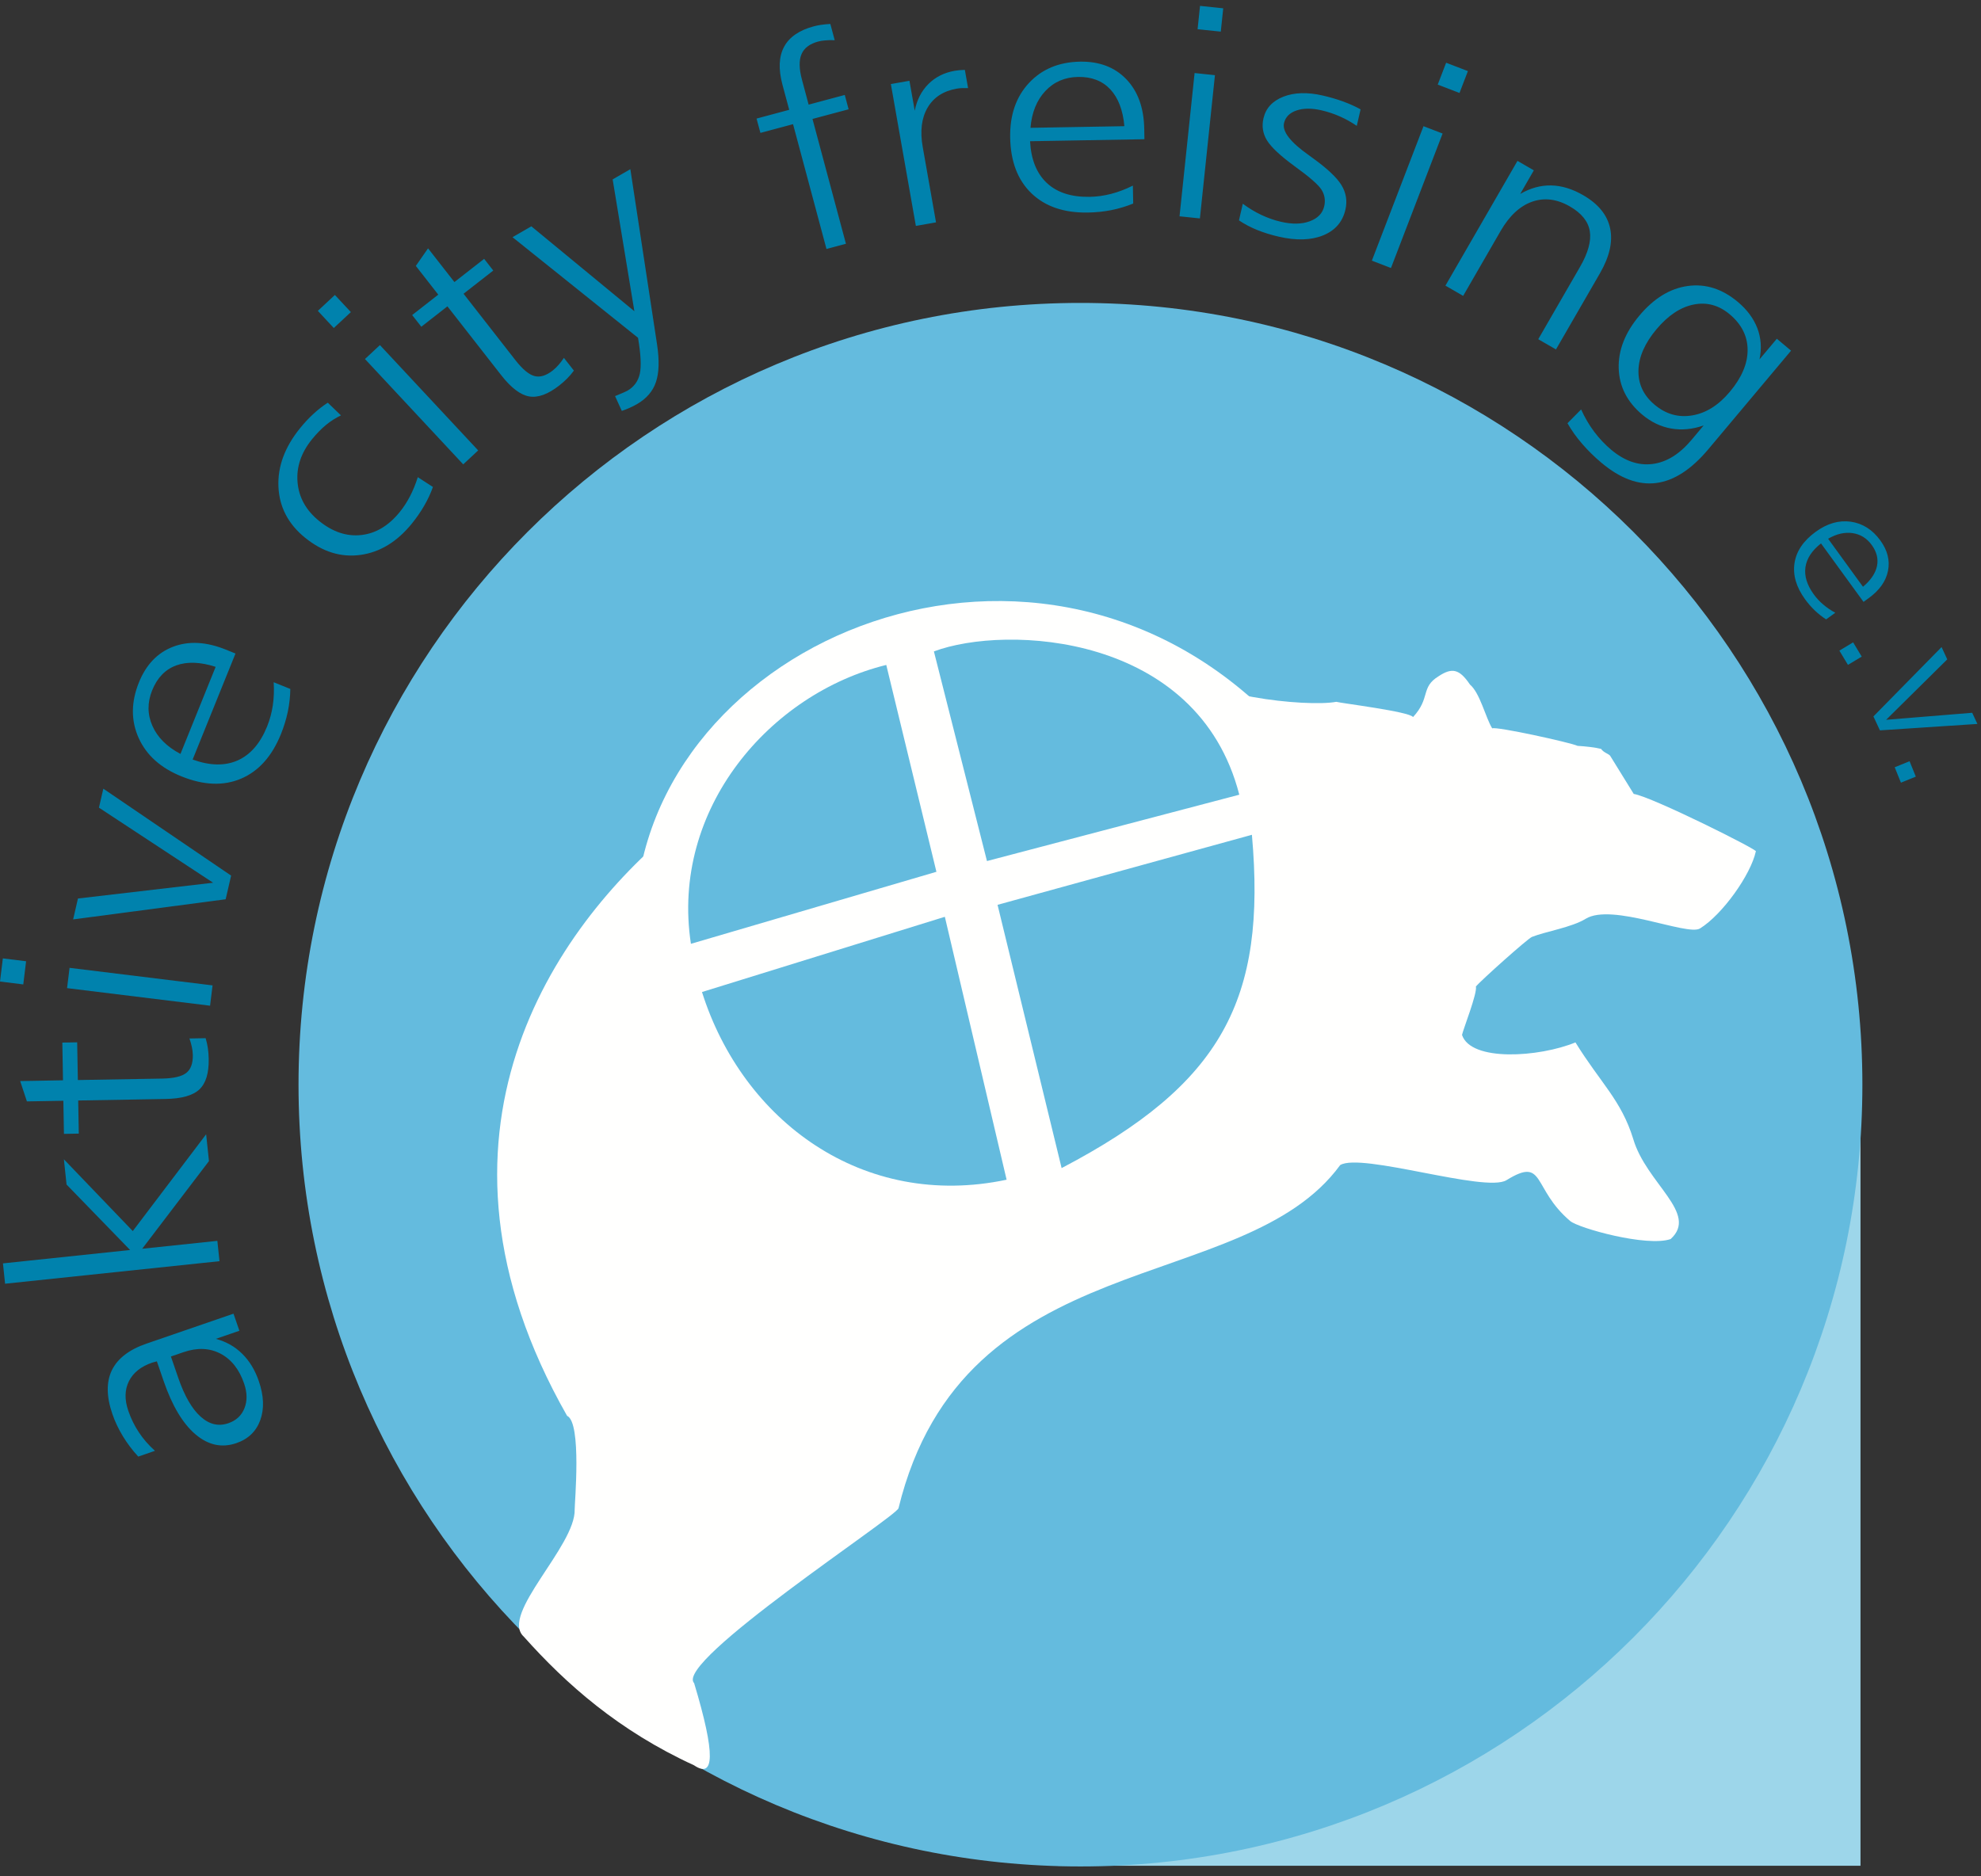 <svg xmlns="http://www.w3.org/2000/svg" viewBox="0 0 114 108">
  <rect x="0" y="0" width="114" height="108" fill="#333333" stroke="none"/>
  <g fill="none" fill-rule="evenodd">
    <polygon fill="#9DD6EA" points="60.864 60.291 107.065 60.291 107.065 107.391 60.864 107.391"/>
    <path fill="#64BBDE" d="M62.176,17.436 C87.028,17.436 107.174,37.581 107.174,62.432 C107.174,87.284 87.028,107.43 62.176,107.43 C37.325,107.43 17.179,87.284 17.179,62.432 C17.179,37.581 37.325,17.436 62.176,17.436"/>
    <path fill="#0082AD" d="M109.89,43.816 L110.249,44.703 L109.392,45.05 L109.034,44.162 L109.89,43.816 Z M111.731,37.245 L112.059,37.952 L108.54,41.431 L113.494,41.027 L113.793,41.669 L108.183,42.039 L107.809,41.237 L111.731,37.245 Z M106.642,36.974 L107.136,37.794 L106.344,38.27 L105.85,37.45 L106.642,36.974 Z M107.209,33.774 C107.659,33.396 107.926,32.998 108.014,32.584 C108.1,32.169 107.999,31.763 107.709,31.365 C107.428,30.979 107.062,30.752 106.61,30.686 C106.156,30.621 105.688,30.728 105.202,31.01 L107.209,33.774 Z M107.547,34.421 L107.239,34.644 L104.793,31.279 C104.269,31.688 103.971,32.145 103.897,32.649 C103.826,33.153 103.986,33.674 104.378,34.213 C104.53,34.423 104.711,34.618 104.918,34.794 C105.122,34.97 105.356,35.128 105.615,35.269 L105.087,35.652 C104.854,35.502 104.639,35.331 104.437,35.139 C104.236,34.946 104.049,34.732 103.874,34.491 C103.365,33.789 103.163,33.093 103.269,32.406 C103.376,31.721 103.783,31.121 104.49,30.608 C105.15,30.128 105.82,29.935 106.502,30.028 C107.185,30.124 107.753,30.483 108.208,31.109 C108.619,31.674 108.767,32.256 108.649,32.852 C108.532,33.45 108.163,33.971 107.547,34.421 Z M101.254,20.685 L102.251,19.497 L103.069,20.184 L98.309,25.858 C97.329,27.025 96.331,27.671 95.307,27.802 C94.287,27.931 93.239,27.544 92.162,26.64 C91.752,26.297 91.38,25.93 91.048,25.546 C90.715,25.162 90.433,24.766 90.204,24.36 L90.989,23.566 C91.195,24.029 91.446,24.456 91.737,24.846 C92.028,25.235 92.358,25.584 92.721,25.889 C93.489,26.533 94.276,26.806 95.087,26.707 C95.897,26.609 96.649,26.145 97.346,25.315 L98.04,24.487 C97.398,24.713 96.777,24.771 96.173,24.666 C95.571,24.56 95.017,24.295 94.509,23.869 C93.637,23.138 93.186,22.252 93.151,21.208 C93.12,20.163 93.515,19.151 94.34,18.167 C95.177,17.169 96.105,16.6 97.13,16.461 C98.15,16.321 99.109,16.626 100.005,17.377 C100.541,17.827 100.914,18.333 101.131,18.894 C101.344,19.458 101.386,20.053 101.254,20.685 Z M99.537,18.089 C98.914,17.567 98.223,17.378 97.465,17.529 C96.709,17.68 95.994,18.153 95.326,18.95 C94.653,19.752 94.306,20.543 94.288,21.321 C94.27,22.103 94.578,22.759 95.217,23.296 C95.864,23.838 96.585,24.046 97.38,23.911 C98.175,23.778 98.896,23.325 99.544,22.554 C100.23,21.736 100.572,20.932 100.569,20.141 C100.567,19.349 100.221,18.664 99.537,18.089 Z M92.073,15.728 L89.541,20.113 L88.521,19.525 L90.927,15.358 C91.393,14.55 91.58,13.866 91.487,13.303 C91.394,12.743 91.012,12.269 90.342,11.883 C89.599,11.454 88.875,11.363 88.171,11.609 C87.467,11.857 86.86,12.42 86.354,13.297 L84.2,17.03 L83.18,16.441 L87.326,9.26 L88.267,9.804 L87.484,11.162 C88.07,10.824 88.664,10.661 89.264,10.674 C89.866,10.685 90.481,10.873 91.106,11.234 C91.975,11.736 92.493,12.372 92.657,13.139 C92.821,13.908 92.626,14.768 92.073,15.728 Z M83.22,3.611 L84.473,4.092 L83.99,5.351 L82.737,4.869 L83.22,3.611 Z M81.918,7.263 L83.017,7.686 L80.046,15.426 L78.946,15.003 L81.918,7.263 Z M78.297,6.295 L78.078,7.244 C77.771,7.036 77.448,6.853 77.113,6.705 C76.776,6.556 76.423,6.437 76.056,6.352 C75.485,6.22 75.005,6.224 74.606,6.36 C74.21,6.496 73.972,6.74 73.891,7.086 C73.78,7.567 74.255,8.184 75.319,8.933 C75.425,9.015 75.502,9.069 75.552,9.104 C76.382,9.702 76.93,10.22 77.197,10.656 C77.464,11.095 77.541,11.563 77.425,12.065 C77.263,12.771 76.835,13.267 76.139,13.549 C75.448,13.829 74.598,13.855 73.59,13.623 C73.144,13.521 72.73,13.391 72.343,13.236 C71.958,13.079 71.61,12.896 71.298,12.684 L71.519,11.727 C71.865,11.984 72.221,12.199 72.591,12.373 C72.961,12.547 73.332,12.678 73.712,12.765 C74.358,12.915 74.914,12.907 75.371,12.736 C75.833,12.566 76.109,12.28 76.204,11.874 C76.283,11.531 76.231,11.214 76.052,10.925 C75.872,10.636 75.362,10.19 74.523,9.584 C73.688,8.975 73.152,8.473 72.911,8.081 C72.671,7.69 72.603,7.266 72.708,6.813 C72.843,6.225 73.227,5.811 73.859,5.563 C74.488,5.319 75.245,5.297 76.122,5.499 C76.528,5.593 76.915,5.705 77.277,5.836 C77.641,5.969 77.983,6.119 78.297,6.295 Z M69.058,0.339 L70.393,0.479 L70.252,1.821 L68.917,1.681 L69.058,0.339 Z M68.745,4.204 L69.916,4.327 L69.05,12.573 L67.878,12.45 L68.745,4.204 Z M64.704,7.263 C64.622,6.337 64.348,5.628 63.891,5.139 C63.431,4.651 62.814,4.415 62.035,4.428 C61.281,4.442 60.653,4.711 60.157,5.238 C59.662,5.766 59.375,6.471 59.301,7.357 L64.704,7.263 Z M65.847,7.412 L65.858,8.014 L59.277,8.129 C59.332,9.18 59.655,9.982 60.241,10.532 C60.83,11.082 61.651,11.348 62.704,11.33 C63.114,11.323 63.531,11.266 63.946,11.158 C64.359,11.051 64.777,10.891 65.193,10.684 L65.212,11.716 C64.806,11.882 64.388,12.006 63.957,12.094 C63.525,12.179 63.078,12.226 62.607,12.234 C61.233,12.258 60.149,11.888 59.357,11.127 C58.565,10.367 58.156,9.294 58.132,7.913 C58.11,6.622 58.469,5.579 59.209,4.781 C59.952,3.982 60.932,3.57 62.156,3.549 C63.261,3.53 64.15,3.867 64.816,4.56 C65.482,5.254 65.826,6.205 65.847,7.412 Z M55.525,4.022 L55.709,5.069 C55.572,5.069 55.449,5.067 55.342,5.072 C55.236,5.077 55.14,5.088 55.057,5.103 C54.283,5.239 53.725,5.605 53.378,6.199 C53.03,6.796 52.938,7.55 53.101,8.468 L53.865,12.799 L52.705,13.004 L51.266,4.838 L52.336,4.649 L52.64,6.371 C52.764,5.749 53.025,5.238 53.425,4.838 C53.824,4.438 54.326,4.183 54.932,4.076 C55.016,4.062 55.105,4.049 55.199,4.04 C55.292,4.033 55.402,4.027 55.525,4.022 Z M47.783,1.378 L48.034,2.313 C47.825,2.306 47.642,2.309 47.489,2.325 C47.334,2.337 47.201,2.359 47.089,2.389 C46.596,2.521 46.275,2.764 46.124,3.118 C45.973,3.471 45.982,3.964 46.152,4.593 L46.534,6.022 L48.614,5.465 L48.835,6.291 L46.756,6.847 L48.681,14.031 L47.561,14.331 L45.637,7.147 L43.759,7.65 L43.537,6.825 L45.416,6.321 L45.028,4.877 C44.789,3.982 44.819,3.253 45.123,2.691 C45.424,2.13 45.996,1.739 46.835,1.514 C46.959,1.481 47.094,1.454 47.239,1.432 C47.385,1.41 47.567,1.391 47.783,1.378 Z M29.494,13.653 L30.578,13.027 L36.506,17.913 L35.256,10.326 L36.275,9.738 L37.815,19.849 C37.949,20.755 37.926,21.469 37.745,21.998 C37.567,22.523 37.203,22.945 36.655,23.262 C36.528,23.335 36.39,23.405 36.243,23.47 C36.095,23.537 35.943,23.599 35.783,23.652 L35.394,22.797 L35.44,22.781 C35.797,22.635 36.019,22.539 36.103,22.491 C36.488,22.268 36.727,21.938 36.821,21.503 C36.911,21.069 36.877,20.381 36.716,19.442 L29.494,13.653 Z M24.633,14.294 L26.15,16.235 L27.861,14.899 L28.386,15.572 L26.676,16.908 L29.658,20.727 C30.073,21.256 30.438,21.562 30.759,21.645 C31.078,21.73 31.427,21.624 31.807,21.326 C31.929,21.23 32.047,21.117 32.151,20.994 C32.26,20.869 32.359,20.737 32.451,20.598 L33.025,21.332 C32.907,21.495 32.777,21.646 32.635,21.789 C32.495,21.929 32.343,22.063 32.179,22.192 C31.533,22.696 30.957,22.905 30.451,22.818 C29.947,22.73 29.41,22.321 28.84,21.592 L25.748,17.633 L24.246,18.807 L23.719,18.134 L25.221,16.96 L23.93,15.306 L24.633,14.294 Z M18.291,17.893 L19.272,16.978 L20.192,17.964 L19.209,18.88 L18.291,17.893 Z M21.003,20.665 L21.864,19.863 L27.518,25.926 L26.657,26.728 L21.003,20.665 Z M18.863,23.179 L19.621,23.909 C19.317,24.056 19.027,24.237 18.753,24.465 C18.482,24.69 18.215,24.963 17.954,25.285 C17.327,26.059 17.049,26.884 17.123,27.757 C17.197,28.631 17.609,29.375 18.364,29.986 C19.147,30.62 19.957,30.89 20.794,30.795 C21.63,30.702 22.366,30.259 23.007,29.468 C23.229,29.195 23.424,28.891 23.595,28.562 C23.768,28.229 23.917,27.864 24.043,27.466 L24.914,28.03 C24.782,28.401 24.614,28.762 24.409,29.113 C24.206,29.465 23.97,29.804 23.706,30.131 C22.854,31.183 21.865,31.786 20.744,31.94 C19.623,32.095 18.562,31.765 17.559,30.953 C16.591,30.169 16.078,29.192 16.024,28.03 C15.969,26.868 16.382,25.739 17.263,24.652 C17.511,24.345 17.766,24.07 18.029,23.83 C18.289,23.587 18.57,23.369 18.863,23.179 Z M12.41,38.383 C11.525,38.097 10.766,38.072 10.137,38.302 C9.508,38.535 9.049,39.011 8.757,39.733 C8.475,40.432 8.477,41.116 8.77,41.778 C9.061,42.441 9.599,42.979 10.385,43.395 L12.41,38.383 Z M12.993,37.39 L13.552,37.616 L11.086,43.718 C12.076,44.077 12.939,44.094 13.675,43.77 C14.411,43.442 14.977,42.791 15.371,41.814 C15.526,41.433 15.635,41.027 15.699,40.603 C15.762,40.182 15.779,39.734 15.75,39.269 L16.707,39.656 C16.701,40.094 16.652,40.528 16.564,40.959 C16.473,41.389 16.342,41.82 16.166,42.256 C15.651,43.53 14.888,44.384 13.878,44.816 C12.868,45.248 11.721,45.205 10.441,44.687 C9.244,44.203 8.423,43.465 7.977,42.472 C7.532,41.476 7.537,40.413 7.995,39.278 C8.409,38.252 9.067,37.567 9.965,37.224 C10.864,36.883 11.874,36.938 12.993,37.39 Z M4.209,52.92 L4.486,51.717 L12.264,50.809 L5.694,46.488 L5.946,45.396 L13.3,50.399 L12.986,51.761 L4.209,52.92 Z M0,56.496 L0.164,55.164 L1.502,55.329 L1.339,56.662 L0,56.496 Z M3.859,56.876 L4.003,55.708 L12.232,56.718 L12.089,57.887 L3.859,56.876 Z M1.161,62.225 L3.625,62.181 L3.587,60.01 L4.441,59.995 L4.48,62.166 L9.324,62.082 C9.995,62.07 10.46,61.962 10.72,61.755 C10.979,61.552 11.105,61.209 11.096,60.727 C11.093,60.571 11.074,60.41 11.038,60.251 C11.004,60.09 10.957,59.932 10.902,59.774 L11.834,59.757 C11.892,59.949 11.935,60.145 11.964,60.343 C11.991,60.539 12.006,60.742 12.01,60.95 C12.025,61.77 11.846,62.355 11.472,62.708 C11.097,63.058 10.448,63.24 9.522,63.256 L4.5,63.344 L4.534,65.249 L3.68,65.265 L3.646,63.359 L1.548,63.395 L1.161,62.225 Z M0.292,73.89 L0.17,72.719 L7.487,71.949 L3.83,68.181 L3.677,66.728 L7.641,70.859 L11.863,65.288 L12.025,66.831 L8.183,71.877 L12.508,71.422 L12.631,72.593 L0.292,73.89 Z M8.434,77.336 L13.437,75.614 L13.776,76.597 L12.422,77.063 C13.018,77.224 13.525,77.511 13.94,77.924 C14.359,78.338 14.676,78.86 14.893,79.493 C15.185,80.339 15.213,81.087 14.98,81.737 C14.743,82.389 14.285,82.83 13.605,83.064 C12.768,83.352 11.985,83.183 11.252,82.562 C10.518,81.939 9.907,80.915 9.416,79.489 L9.027,78.358 C8.995,78.369 8.953,78.38 8.893,78.394 C8.835,78.407 8.79,78.42 8.758,78.431 C8.108,78.654 7.662,79.012 7.417,79.505 C7.173,79.998 7.162,80.564 7.385,81.209 C7.538,81.657 7.744,82.071 7.993,82.446 C8.243,82.825 8.55,83.177 8.917,83.508 L7.956,83.84 C7.614,83.47 7.32,83.076 7.07,82.666 C6.819,82.251 6.617,81.826 6.467,81.39 C6.121,80.383 6.112,79.543 6.439,78.866 C6.771,78.189 7.435,77.68 8.434,77.336 Z M10.26,79.313 C10.616,80.347 11.044,81.089 11.541,81.537 C12.04,81.988 12.574,82.115 13.141,81.919 C13.592,81.764 13.901,81.476 14.067,81.056 C14.236,80.633 14.228,80.158 14.046,79.631 C13.764,78.811 13.31,78.24 12.683,77.912 C12.054,77.585 11.346,77.559 10.556,77.831 L9.835,78.079 L10.26,79.313 Z"/>
    <path fill="#FFFFFE" d="M101.042,49.006 C100.754,50.342 99.123,52.642 97.826,53.443 C97.101,53.89 92.76,51.953 91.25,52.885 C90.448,53.38 88.93,53.618 88.156,53.929 C87.913,54.026 85.212,56.441 84.933,56.783 C85.025,57.159 84.205,59.236 84.134,59.568 C84.644,61.121 88.57,60.859 90.662,60 C92.101,62.333 93.297,63.318 93.987,65.558 C94.739,68.122 97.773,69.844 96.138,71.32 C94.766,71.789 90.841,70.689 90.361,70.282 C88.148,68.407 88.93,66.549 86.694,67.929 C85.49,68.672 78.326,66.319 77.123,67.061 C71.528,74.72 55.462,71.44 51.706,86.812 C51.589,87.292 38.761,95.662 39.945,96.88 C41.194,101.03 41.105,102.394 39.936,101.607 C35.62,99.629 32.58,96.94 30.135,94.196 C28.758,92.926 33.13,88.989 33.071,86.886 C33.062,86.562 33.49,81.882 32.634,81.493 C23.421,65.306 31.986,53.32 38.817,47.697 C44.533,41.454 56.975,39.862 68.129,38.306 C68.728,40.042 75.213,40.714 76.896,40.396 C77.241,40.485 81.123,40.961 81.316,41.274 C82.332,40.178 81.74,39.571 82.777,38.93 C83.568,38.403 83.991,38.513 84.59,39.4 C85.177,39.901 85.485,41.298 85.872,41.925 C86.081,41.796 90.393,42.743 90.785,42.931 C91.215,42.955 91.809,43.02 92.139,43.106 C92.267,43.314 92.597,43.4 92.661,43.505 L94.016,45.698 C95.045,45.851 101.308,48.987 101.042,49.006"/>
    <path fill="#FFFFFE" d="M72.47,40.607 C83.362,67.172 45.471,82.598 36.575,54.144 C35.692,37.898 58.178,27.34 72.47,40.607"/>
    <path fill="#64BBDE" d="M51.002 38.273L53.888 50.18 39.76 54.325C38.572 46.559 44.318 39.917 51.002 38.273M54.373 52.77L40.397 57.1C42.74 64.517 49.659 69.65 57.927 67.903L54.373 52.77zM72.043 48.05L57.406 52.081 61.093 67.234C70.35 62.39 72.885 57.515 72.043 48.05M53.743 37.495L56.797 49.561 71.317 45.742C68.923 36.434 57.882 35.941 53.743 37.495"/>
  </g>
</svg>
